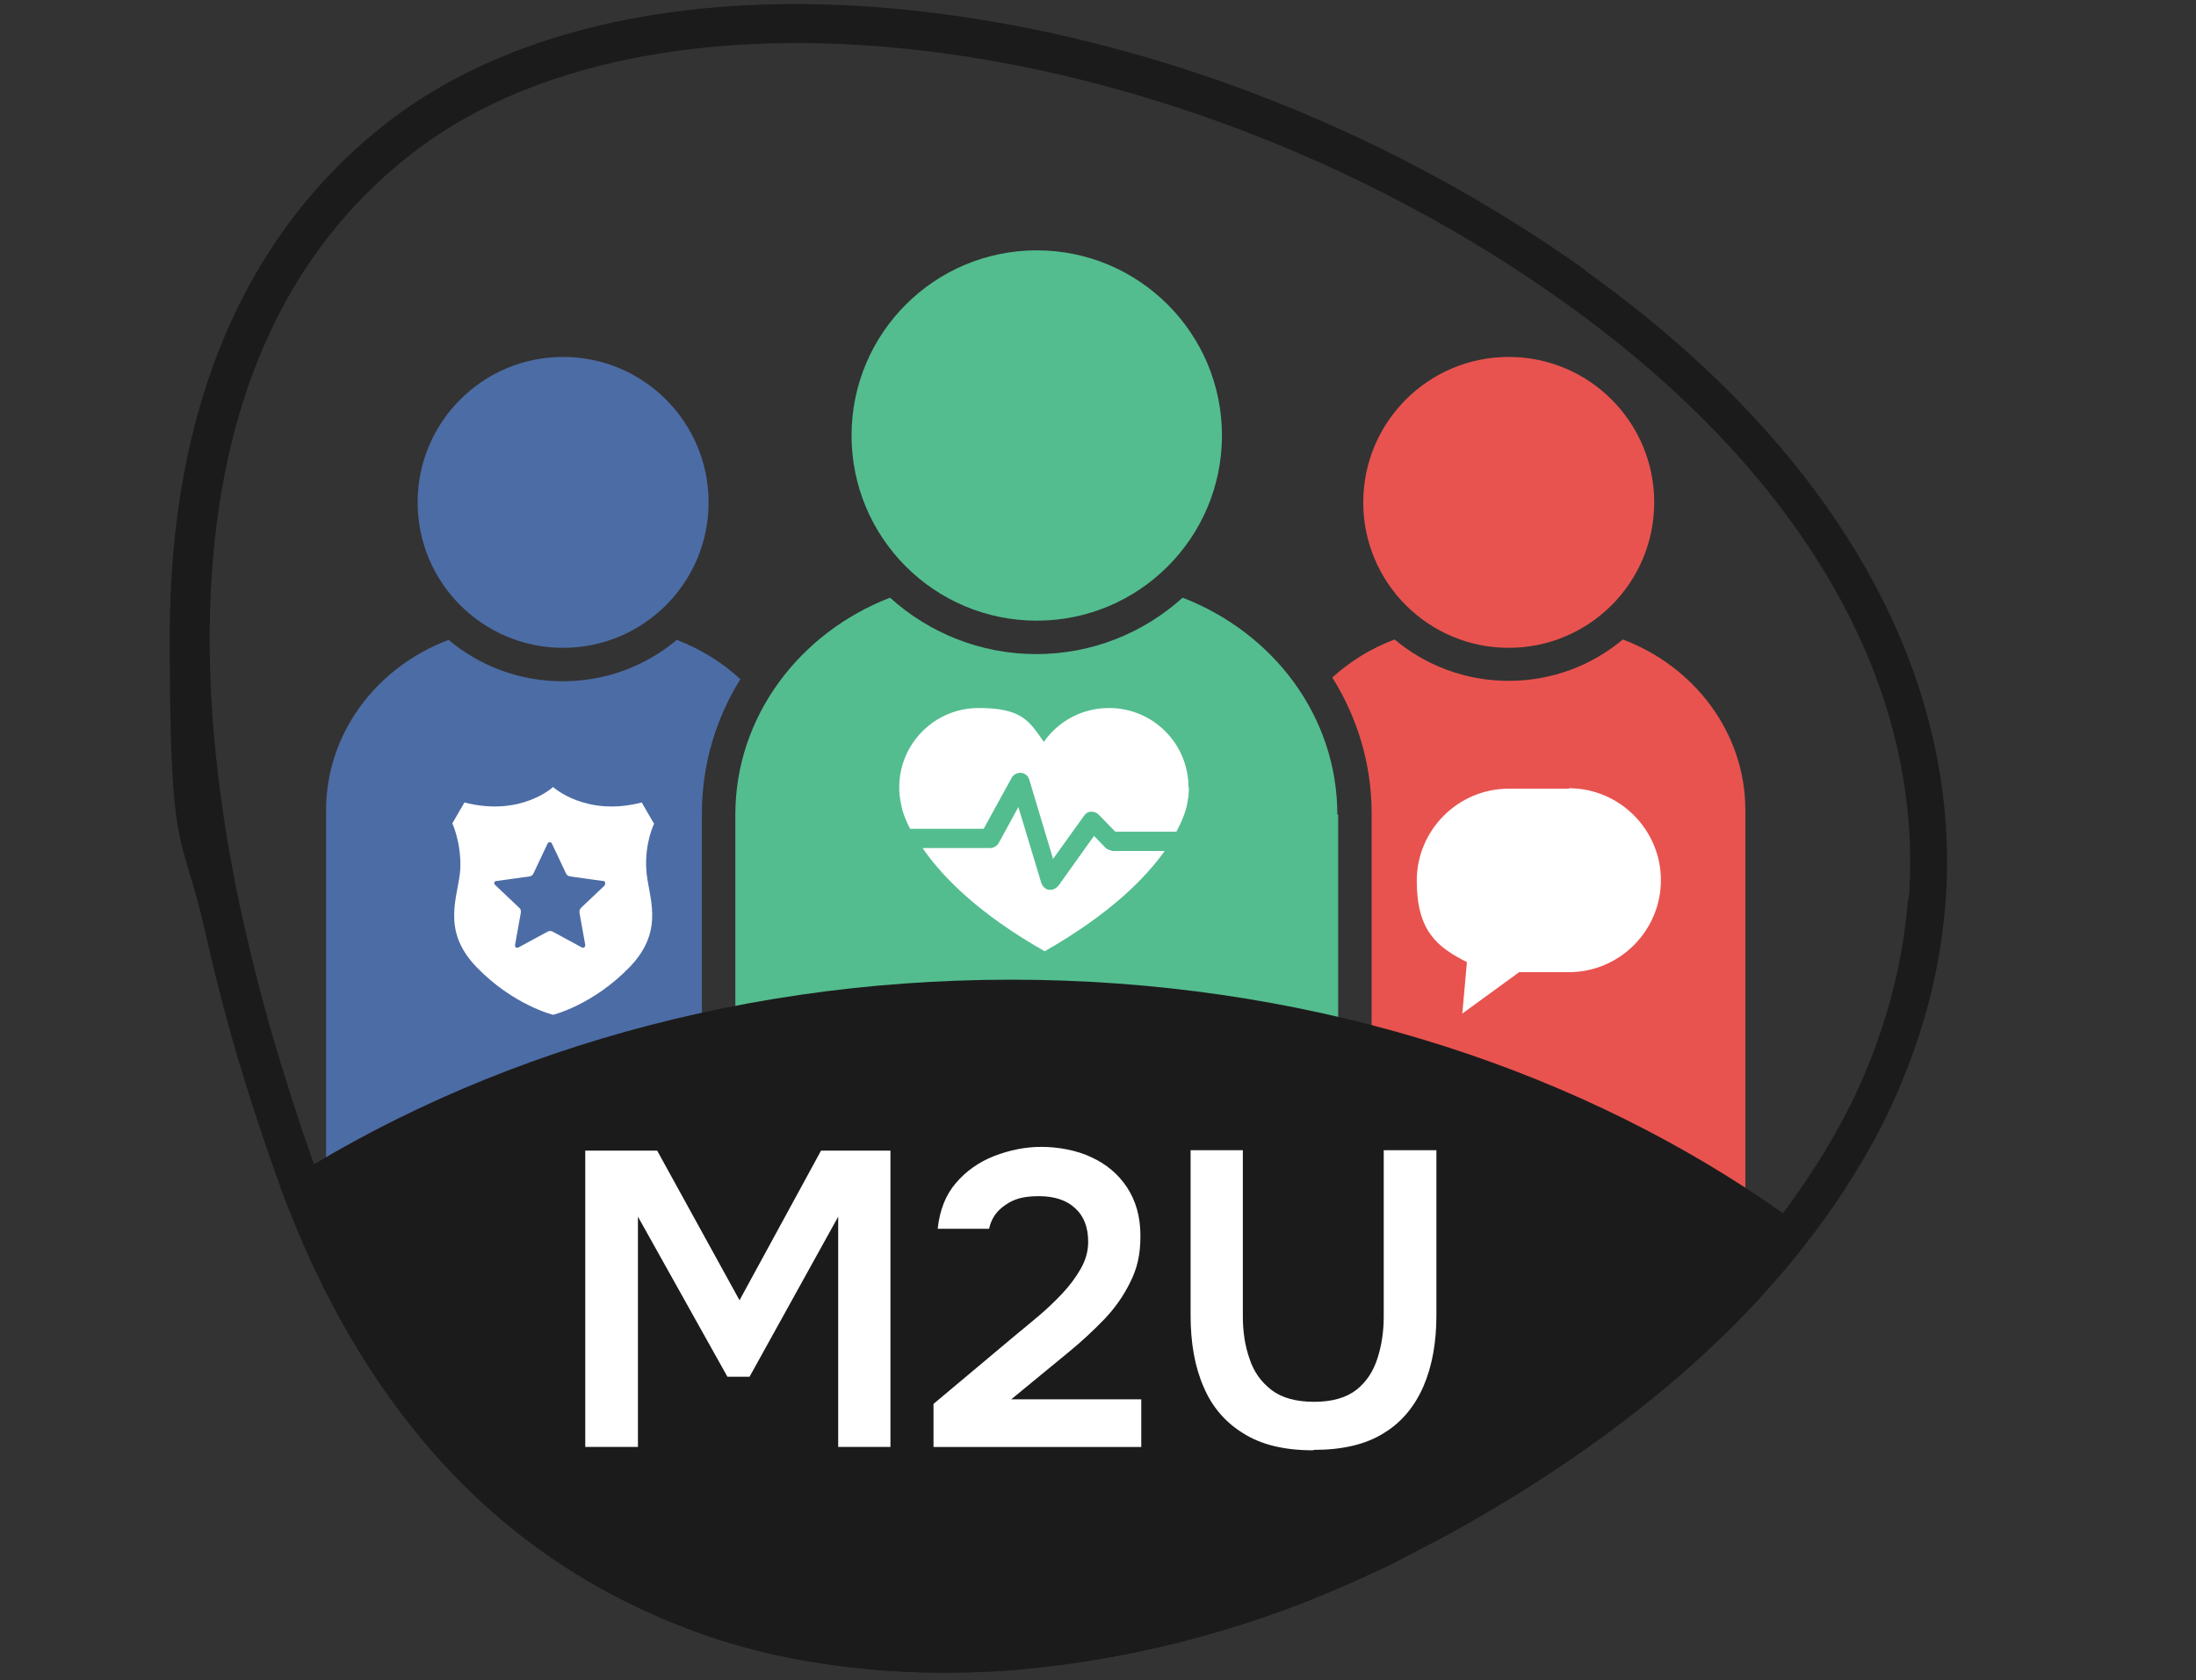 <svg xmlns="http://www.w3.org/2000/svg" xmlns:xlink="http://www.w3.org/1999/xlink" id="Lag_1" viewBox="0 0 525.3 402"><rect x="0" y="0" width="525.3" height="402" fill="#333333" stroke="none"/><defs><style>      .st0 {        fill: #fff;      }      .st1 {        fill: #53bd8f;      }      .st2 {        fill: none;      }      .st3 {        fill: #1c1b1b;      }      .st4 {        fill: #e8534f;      }      .st5 {        fill: #4c6ca5;      }      .st6 {        clip-path: url(#clippath);      }    </style><clipPath id="clippath"><path class="st2" d="M379.2,64.6C333.7,32.2,279.3,10.5,225.8,3.4c-54.1-7.2-100.9,1.7-131.7,24.8-35.5,26.8-53.5,69.3-53.5,124.1s2.8,45.4,8.5,70.7c.4,1.9.9,3.8,1.3,5.7,1.9,7.9,4,16,6.4,24.2.3.9.5,1.8.8,2.6,2.4,8,5.1,16.2,8,24.4,2.1,6,4.4,11.8,6.8,17.4,17.6,40.4,43.7,69.3,77.7,86.1,2.8,1.4,5.7,2.7,8.6,4,.3.1.7.3,1,.4.5.2,1,.4,1.5.6,1.4.5,2.8,1.1,4.1,1.6,1.1.4,2.2.8,3.3,1.2,7.6,2.6,15.5,4.7,23.7,6.1h0c10.7,1.9,21.7,2.9,33.2,2.9s17.8-.6,27.1-1.7c16.7-2.1,32-5.8,45.3-10.1,6.1-2,11.8-4,17-6.2,5.8-2.3,11-4.7,15.7-6.9,1.8-.8,3.4-1.7,5-2.5,1.6-.8,3.1-1.6,4.6-2.4,1.5-.8,3.1-1.6,4.6-2.4,3.4-1.8,6.7-3.7,10-5.6,30.1-17.6,54.6-37.6,73-59.6.6-.7,1.2-1.4,1.7-2.1,1.6-1.9,3.1-3.9,4.6-5.9,3.4-4.5,6.5-9,9.3-13.6,4.5-7.2,8.3-14.5,11.4-22h0c0-.1,0-.2.1-.3,5.9-14.1,9.4-28.5,10.5-43.2,4-54.8-26.7-108.5-86.4-151.1Z"></path></clipPath></defs><path class="st1" d="M321.8,189.4v.8c0-.4,0-.8,0-1.1,0,.1,0,.2,0,.3Z"></path><g class="st6"><path class="st5" d="M168,309.8c0,3.8.4,7.6,1,11.2-7.1,4.1-15.6,6.5-24.6,6.5h-19.5c-25.9,0-46.9-19.7-46.9-44v-89.6c0-18.5,12.1-34.3,29.3-40.8,7.4,6.2,16.9,9.9,27.3,9.9s19.9-3.7,27.3-9.9c5.7,2.2,10.9,5.4,15.2,9.4-5.9,9.5-9.2,20.5-9.2,32.1,0,.4,0,.7,0,1.1v114.1Z"></path><g><circle class="st4" cx="360.9" cy="120.2" r="34.8"></circle><path class="st4" d="M417.5,193.9v89.6c0,24.3-21,44-46.9,44h-19.5c-8.8,0-17.1-2.3-24.1-6.3.7-3.7,1.1-7.6,1.1-11.5v-114.1c0-.4,0-.8,0-1.1,0-11.7-3.4-22.8-9.4-32.4,4.3-3.9,9.3-7,14.9-9.1,7.4,6.2,16.9,9.9,27.3,9.9s19.9-3.7,27.3-9.9c17.2,6.5,29.3,22.4,29.3,40.8Z"></path></g><path class="st1" d="M320.1,194.9v114.1c0,31-26.7,56-59.7,56h-24.8c-33,0-59.7-25.1-59.7-56v-114.1c0-23.4,15.3-43.5,37-51.9,9.3,8.4,21.6,13.5,35,13.5s25.7-5.1,35-13.5c21.7,8.4,37,28.4,37,51.9Z"></path><path class="st3" d="M429.9,292.8c-10.1,23-24.6,44.2-42.9,62.5-38.8,38.8-90.4,60.2-145.2,60.2s-106.4-21.4-145.2-60.2c-18.3-18.3-32.8-39.5-42.9-62.5,2.4-1.8,4.9-3.5,7.4-5.3,48.6-33.1,111.7-53.1,180.7-53.1s132.1,20,180.7,53.1c2.5,1.7,5,3.5,7.4,5.3Z"></path><g><path class="st0" d="M140,346.2v-70.9h17.2l19.7,35.8,19.5-35.8h16.6v70.9h-12.5v-55.1l-21.2,38.3h-5.3l-21.4-38.3v55.1h-12.5Z"></path><path class="st0" d="M223.3,346.2v-10.3l19.8-16.6c1.6-1.3,3.4-2.8,5.3-4.4,1.9-1.6,3.8-3.4,5.6-5.3,1.8-1.9,3.3-3.9,4.5-6,1.2-2.1,1.8-4.2,1.8-6.5,0-3.4-1-6.1-3.1-8-2-1.9-4.9-2.9-8.7-2.9s-6,.7-8,2.1c-2.1,1.4-3.4,3.3-3.9,5.7h-12.3c.5-4.5,1.9-8.1,4.4-11,2.4-2.8,5.5-5,9.1-6.4,3.6-1.4,7.4-2.2,11.3-2.2s8.5.8,12,2.5c3.5,1.6,6.4,4,8.5,7.2,2.1,3.2,3.2,7,3.2,11.6s-.8,7.8-2.4,11c-1.6,3.3-3.7,6.3-6.3,9-2.6,2.7-5.5,5.4-8.7,8l-13.5,11.1h31.1v11.4h-49.5Z"></path><path class="st0" d="M314.1,347c-6.8,0-12.3-1.3-16.6-4-4.3-2.6-7.6-6.4-9.6-11.2-2.1-4.8-3.1-10.5-3.1-17.1v-39.5h12.5v39.8c0,3.6.5,7,1.6,10.1,1,3.1,2.8,5.6,5.3,7.5,2.5,1.9,5.9,2.8,10.2,2.8s7.7-1,10.1-2.9c2.4-1.9,4-4.4,5-7.5,1-3.1,1.5-6.4,1.5-10v-39.8h12.6v39.5c0,6.5-1,12.1-3.1,17-2.1,4.8-5.2,8.6-9.5,11.2-4.3,2.7-9.9,4-16.7,4Z"></path></g><path class="st0" d="M375.3,188.7h-14.4c-12.1,0-22,9.9-22,22s4.9,15.9,12,19.5l-1.1,12.3,13.6-9.9h11.9c12.1,0,22-9.9,22-22s-9.9-22-22-22Z"></path><path class="st0" d="M156.4,197l-2.9-5c-13.4,3.5-21.2-3.7-21.2-3.7,0,0-7.7,7.2-21.2,3.7l-2.9,5s2.2,4.7,1.9,11c-.4,6.4-4.8,14.4,3.9,23.4,8.8,9.1,18.3,11.4,18.3,11.4,0,0,9.5-2.3,18.3-11.4,8.8-9.1,4.3-17.1,4-23.4-.4-6.4,1.9-11,1.9-11ZM144.8,211.7l-5.8,5.5c-.3.3-.4.7-.4,1.1l1.4,7.8c0,.5-.4.8-.8.6l-7-3.8c-.4-.2-.8-.2-1.2,0l-7,3.8c-.4.2-.9-.1-.8-.6l1.4-7.8c0-.4,0-.8-.4-1.1l-5.8-5.5c-.3-.3-.2-.9.3-.9l7.9-1.1c.4,0,.8-.3,1-.7l3.4-7.2c.2-.4.8-.4,1,0l3.4,7.2c.2.4.5.6,1,.7l7.9,1.1c.5,0,.6.6.3.9Z"></path><circle class="st5" cx="134.7" cy="120.2" r="34.8"></circle><circle class="st1" cx="248" cy="104.2" r="44.3"></circle><g><path class="st0" d="M265.9,203.6h12.7c-4.6,6.5-13.1,15.1-28.7,24-15.7-8.9-24.2-17.6-28.8-24.1-.1-.2-.3-.4-.4-.6h16.2c.8,0,1.6-.5,2-1.2l4.7-8.6,5.5,18.2c.3.8,1,1.5,1.8,1.6.1,0,.3,0,.4,0,.7,0,1.4-.4,1.9-1l8.5-11.9,2.7,2.8c.4.4,1,.7,1.6.7Z"></path><path class="st0" d="M284.4,188.4c0,1.5-.2,2.9-.5,4.3,0,0-.4,2.4-2.5,6.3h-14.6l-4-4.1c-.5-.5-1.1-.7-1.8-.7-.7,0-1.3.4-1.7,1l-7.4,10.3-5.7-19c-.3-.9-1-1.5-2-1.6-.9,0-1.8.4-2.2,1.2l-6.7,12.2h-17.6c-1.8-3.5-2.1-5.6-2.1-5.6-.3-1.4-.5-2.8-.5-4.3,0-10.5,8.5-19,19-19s12.1,3.2,15.6,8.1c3.4-4.9,9.1-8.1,15.6-8.1,10.5,0,19,8.5,19,19Z"></path></g></g><path class="st3" d="M379.2,64.6C333.7,32.2,279.3,10.5,225.8,3.4c-54.1-7.2-100.9,1.7-131.7,24.8-35.5,26.8-53.5,69.3-53.5,124.1s2.8,45.4,8.5,70.7c.4,1.9.9,3.8,1.3,5.7,1.9,7.9,4,16,6.4,24.2.3.9.5,1.8.8,2.6,2.4,8,5.1,16.2,8,24.4,2.1,6,4.4,11.8,6.8,17.4,17.6,40.4,43.7,69.3,77.7,86.1,2.8,1.4,5.7,2.7,8.6,4,.3.1.7.3,1,.4.5.2,1,.4,1.5.6,1.4.5,2.8,1.1,4.1,1.6,1.1.4,2.2.8,3.3,1.2,7.6,2.6,15.5,4.7,23.7,6.1h0c10.7,1.9,21.7,2.9,33.2,2.9s17.8-.6,27.1-1.7c16.7-2.1,32-5.8,45.3-10.1,6.1-2,11.8-4,17-6.2,5.8-2.3,11-4.7,15.7-6.9,1.8-.8,3.4-1.7,5-2.5,1.6-.8,3.1-1.6,4.6-2.4,1.5-.8,3.1-1.6,4.6-2.4,3.4-1.8,6.7-3.7,10-5.6,30.1-17.6,54.6-37.6,73-59.6.6-.7,1.2-1.4,1.7-2.1,1.6-1.9,3.1-3.9,4.6-5.9,3.4-4.5,6.5-9,9.3-13.6,4.5-7.2,8.3-14.5,11.4-22h0c0-.1,0-.2.1-.3,5.9-14.1,9.4-28.5,10.5-43.2,4-54.8-26.7-108.5-86.4-151.1ZM456.4,215.1c-.9,11.7-3.4,23.2-7.5,34.5,0,.1,0,.2-.1.4-1.5,4.1-3.2,8.1-5.1,12.2-4.2,8.8-9.5,17.5-15.6,25.9-1,1.4-2,2.7-3.1,4.1-17,21.8-40.5,41.9-69.9,59.7-3.3,2-6.6,3.9-10,5.8-1.5.8-3,1.7-4.6,2.5-2.9,1.6-5.9,3.1-8.9,4.7-.3.1-.5.3-.8.4-3.1,1.6-6.3,3.1-9.6,4.6-4,1.8-8.2,3.6-12.6,5.2-38.9,14.9-88.4,22.8-133.2,8.8-2.2-.7-4.4-1.4-6.6-2.2-1.3-.5-2.7-1-4-1.5-1.4-.6-2.9-1.2-4.3-1.8-.2,0-.4-.2-.6-.3-.4-.2-.7-.3-1-.5-2.9-1.3-5.8-2.8-8.6-4.3-30.4-16.3-53.8-43.4-69.8-80.9-2.1-4.9-4.1-10-5.9-15.3-3.5-9.8-6.5-19.5-9.3-28.9-.3-1.2-.7-2.4-1-3.5-3-10.7-5.5-21.1-7.6-31.2-.1-.7-.3-1.3-.4-2-5.6-28.5-7.4-54.8-5.3-78.5,3.8-42.9,20.2-75.7,48.9-97.3,59.7-45,182.7-28.6,274.1,36.5,57,40.7,86.4,91.4,82.6,142.9Z"></path></svg>